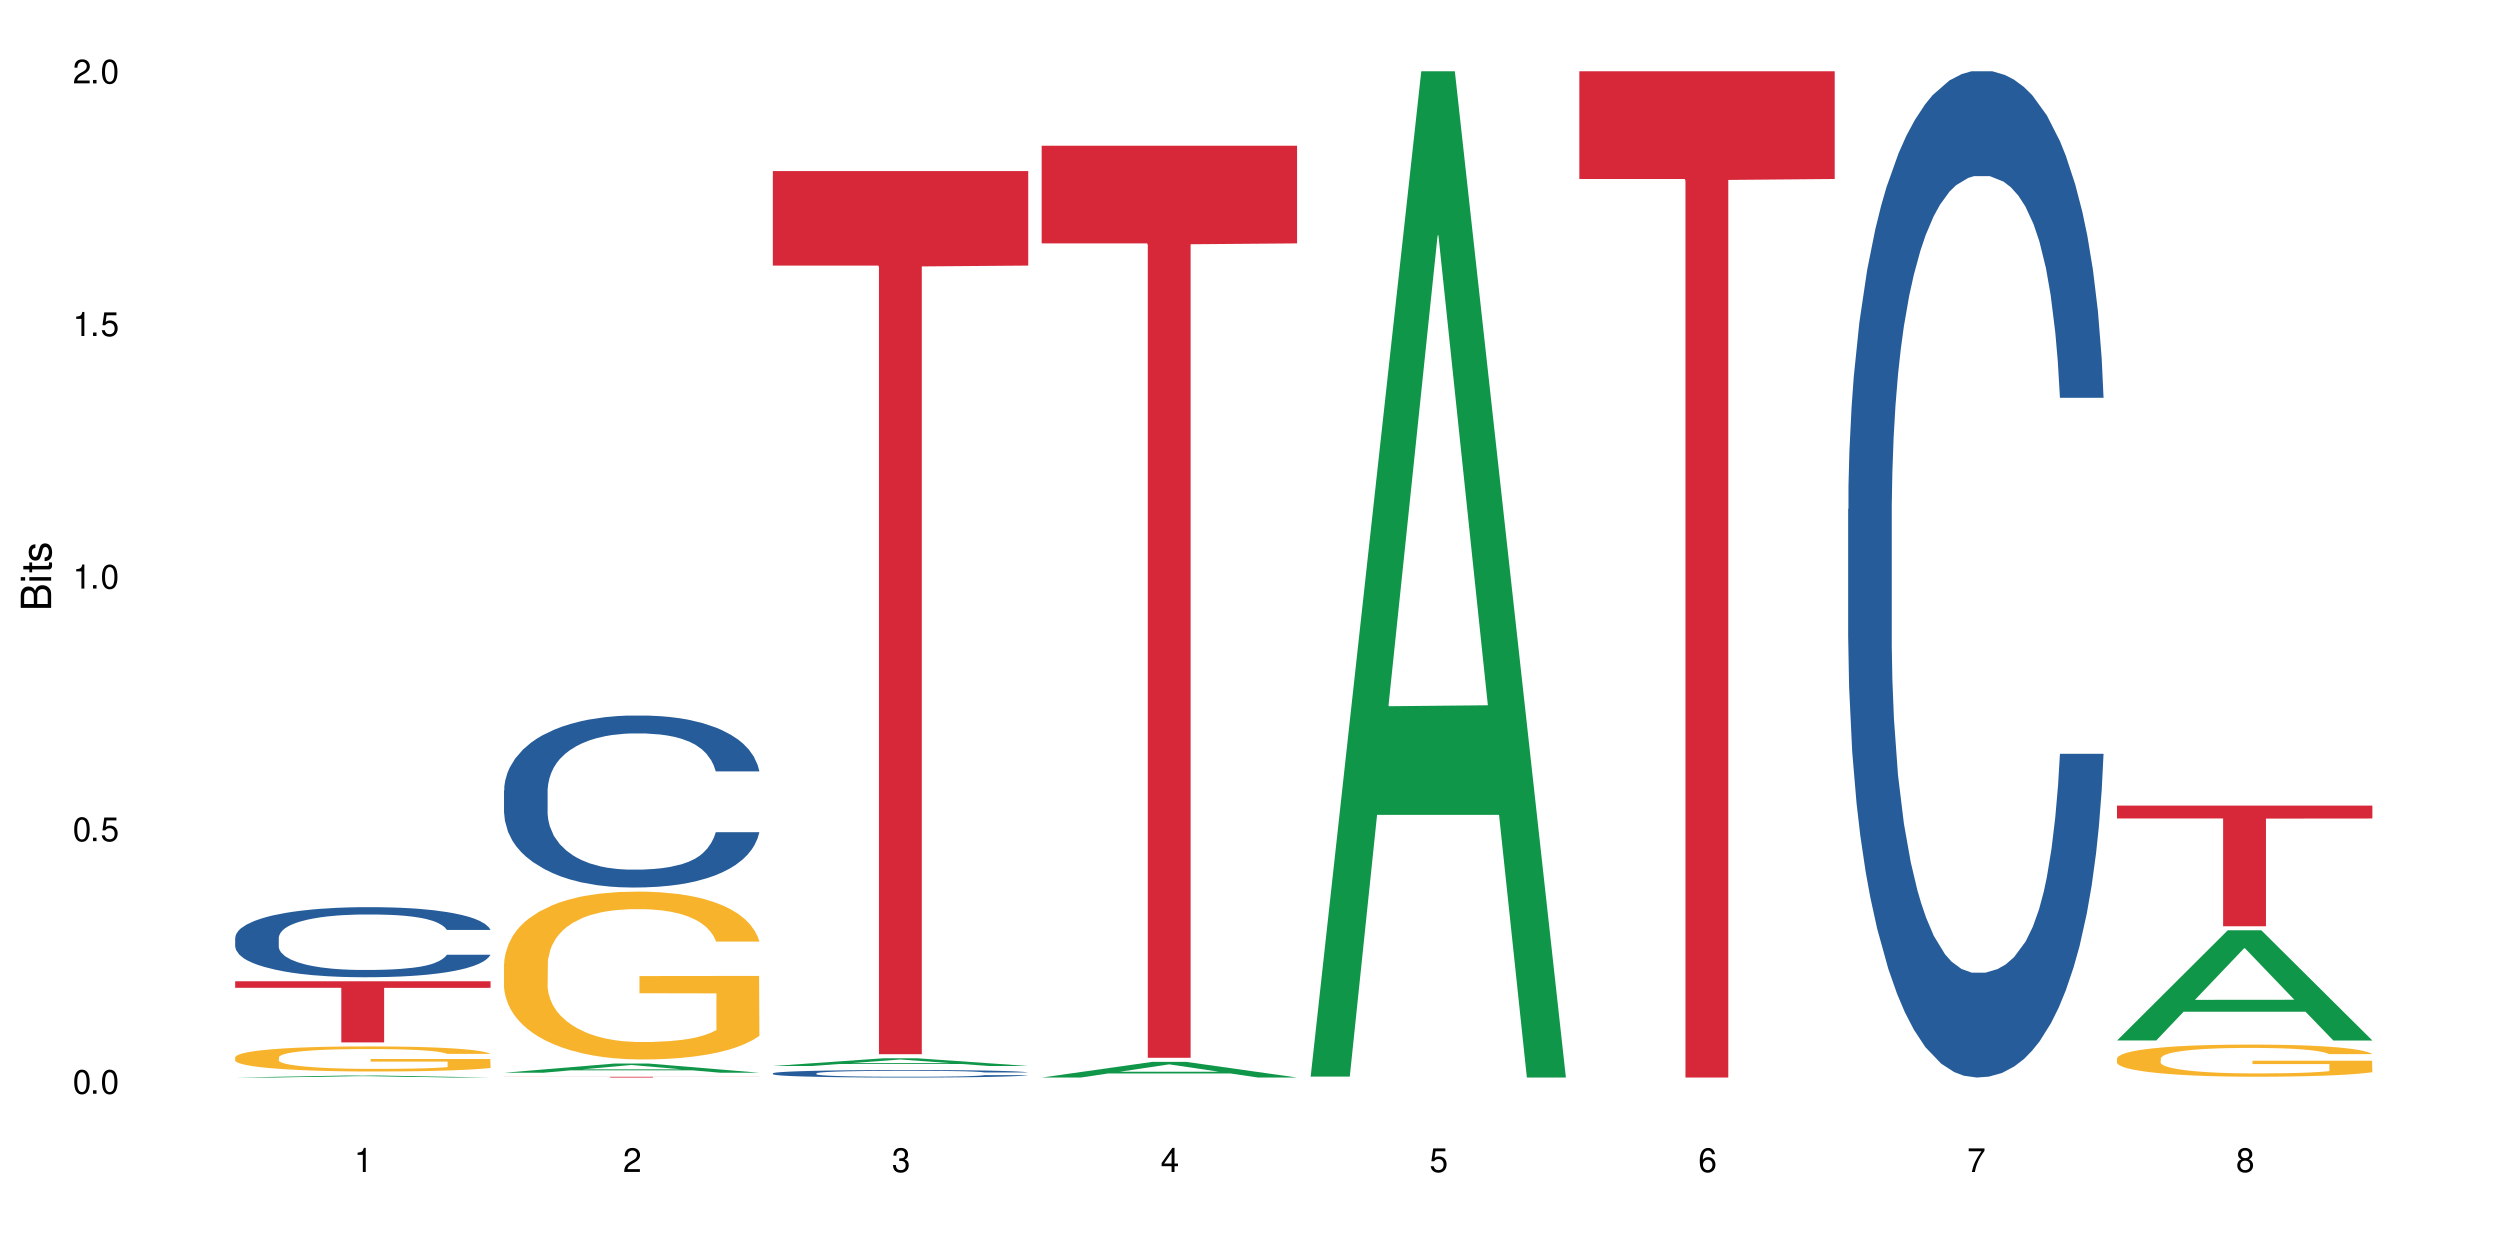 <?xml version="1.0" encoding="UTF-8"?>
<svg xmlns="http://www.w3.org/2000/svg" xmlns:xlink="http://www.w3.org/1999/xlink" width="720" height="360" viewBox="0 0 720 360">
<defs>
<g>
<g id="glyph-0-0">
</g>
<g id="glyph-0-1">
<path d="M 2.641 -6.938 C 2 -6.938 1.422 -6.656 1.078 -6.172 C 0.641 -5.562 0.406 -4.641 0.406 -3.359 C 0.406 -1.016 1.188 0.219 2.641 0.219 C 4.078 0.219 4.859 -1.016 4.859 -3.297 C 4.859 -4.641 4.656 -5.547 4.203 -6.172 C 3.844 -6.656 3.281 -6.938 2.641 -6.938 Z M 2.641 -6.188 C 3.547 -6.188 4 -5.25 4 -3.375 C 4 -1.406 3.562 -0.484 2.625 -0.484 C 1.734 -0.484 1.281 -1.438 1.281 -3.344 C 1.281 -5.25 1.734 -6.188 2.641 -6.188 Z M 2.641 -6.188 "/>
</g>
<g id="glyph-0-2">
<path d="M 1.828 -1 L 0.828 -1 L 0.828 0 L 1.828 0 Z M 1.828 -1 "/>
</g>
<g id="glyph-0-3">
<path d="M 4.562 -6.797 L 1.062 -6.797 L 0.547 -3.094 L 1.328 -3.094 C 1.719 -3.562 2.047 -3.734 2.578 -3.734 C 3.484 -3.734 4.062 -3.109 4.062 -2.094 C 4.062 -1.125 3.484 -0.531 2.578 -0.531 C 1.828 -0.531 1.375 -0.906 1.188 -1.672 L 0.328 -1.672 C 0.453 -1.109 0.547 -0.844 0.75 -0.594 C 1.125 -0.078 1.828 0.219 2.594 0.219 C 3.969 0.219 4.922 -0.781 4.922 -2.219 C 4.922 -3.562 4.031 -4.484 2.719 -4.484 C 2.25 -4.484 1.859 -4.359 1.469 -4.062 L 1.734 -5.969 L 4.562 -5.969 Z M 4.562 -6.797 "/>
</g>
<g id="glyph-0-4">
<path d="M 2.484 -4.938 L 2.484 0 L 3.328 0 L 3.328 -6.938 L 2.766 -6.938 C 2.469 -5.875 2.281 -5.734 0.984 -5.562 L 0.984 -4.938 Z M 2.484 -4.938 "/>
</g>
<g id="glyph-0-5">
<path d="M 4.859 -0.828 L 1.281 -0.828 C 1.359 -1.406 1.672 -1.781 2.5 -2.281 L 3.469 -2.828 C 4.406 -3.344 4.906 -4.062 4.906 -4.906 C 4.906 -5.484 4.672 -6.031 4.266 -6.406 C 3.859 -6.766 3.375 -6.938 2.719 -6.938 C 1.859 -6.938 1.219 -6.625 0.844 -6.031 C 0.609 -5.672 0.5 -5.234 0.484 -4.531 L 1.328 -4.531 C 1.359 -5.016 1.406 -5.281 1.531 -5.516 C 1.75 -5.938 2.188 -6.203 2.703 -6.203 C 3.469 -6.203 4.031 -5.641 4.031 -4.891 C 4.031 -4.344 3.719 -3.859 3.125 -3.516 L 2.234 -3 C 0.812 -2.172 0.406 -1.531 0.328 -0.016 L 4.859 -0.016 Z M 4.859 -0.828 "/>
</g>
<g id="glyph-0-6">
<path d="M 2.125 -3.188 L 2.578 -3.188 C 3.5 -3.188 3.984 -2.766 3.984 -1.922 C 3.984 -1.062 3.469 -0.531 2.594 -0.531 C 1.656 -0.531 1.203 -1 1.156 -2.016 L 0.312 -2.016 C 0.344 -1.453 0.438 -1.094 0.609 -0.781 C 0.953 -0.109 1.625 0.219 2.547 0.219 C 3.953 0.219 4.859 -0.625 4.859 -1.938 C 4.859 -2.828 4.516 -3.297 3.703 -3.594 C 4.344 -3.844 4.656 -4.328 4.656 -5.031 C 4.656 -6.219 3.875 -6.938 2.578 -6.938 C 1.203 -6.938 0.484 -6.172 0.453 -4.703 L 1.297 -4.703 C 1.312 -5.125 1.344 -5.359 1.453 -5.578 C 1.641 -5.969 2.062 -6.203 2.594 -6.203 C 3.344 -6.203 3.797 -5.75 3.797 -5 C 3.797 -4.516 3.609 -4.219 3.25 -4.047 C 3.016 -3.953 2.703 -3.922 2.125 -3.906 Z M 2.125 -3.188 "/>
</g>
<g id="glyph-0-7">
<path d="M 3.141 -1.672 L 3.141 0 L 3.984 0 L 3.984 -1.672 L 4.984 -1.672 L 4.984 -2.438 L 3.984 -2.438 L 3.984 -6.938 L 3.359 -6.938 L 0.266 -2.578 L 0.266 -1.672 Z M 3.141 -2.438 L 1 -2.438 L 3.141 -5.5 Z M 3.141 -2.438 "/>
</g>
<g id="glyph-0-8">
<path d="M 4.781 -5.125 C 4.609 -6.266 3.891 -6.938 2.844 -6.938 C 2.094 -6.938 1.422 -6.578 1.031 -5.953 C 0.594 -5.266 0.406 -4.422 0.406 -3.172 C 0.406 -2 0.578 -1.25 0.984 -0.641 C 1.359 -0.078 1.953 0.219 2.703 0.219 C 3.984 0.219 4.922 -0.75 4.922 -2.094 C 4.922 -3.375 4.062 -4.281 2.844 -4.281 C 2.172 -4.281 1.641 -4.031 1.281 -3.516 C 1.281 -5.234 1.828 -6.188 2.797 -6.188 C 3.391 -6.188 3.797 -5.797 3.938 -5.125 Z M 2.734 -3.531 C 3.547 -3.531 4.062 -2.953 4.062 -2.031 C 4.062 -1.156 3.484 -0.531 2.703 -0.531 C 1.922 -0.531 1.328 -1.188 1.328 -2.078 C 1.328 -2.938 1.906 -3.531 2.734 -3.531 Z M 2.734 -3.531 "/>
</g>
<g id="glyph-0-9">
<path d="M 4.984 -6.797 L 0.438 -6.797 L 0.438 -5.969 L 4.109 -5.969 C 2.5 -3.656 1.828 -2.234 1.328 0 L 2.219 0 C 2.594 -2.172 3.453 -4.047 4.984 -6.094 Z M 4.984 -6.797 "/>
</g>
<g id="glyph-0-10">
<path d="M 3.75 -3.656 C 4.469 -4.094 4.688 -4.438 4.688 -5.078 C 4.688 -6.172 3.844 -6.938 2.641 -6.938 C 1.438 -6.938 0.594 -6.172 0.594 -5.094 C 0.594 -4.438 0.812 -4.094 1.516 -3.656 C 0.734 -3.266 0.359 -2.703 0.359 -1.922 C 0.359 -0.656 1.281 0.219 2.641 0.219 C 3.984 0.219 4.922 -0.656 4.922 -1.922 C 4.922 -2.703 4.531 -3.266 3.75 -3.656 Z M 2.641 -6.188 C 3.359 -6.188 3.812 -5.75 3.812 -5.062 C 3.812 -4.406 3.344 -3.984 2.641 -3.984 C 1.922 -3.984 1.453 -4.406 1.453 -5.078 C 1.453 -5.75 1.922 -6.188 2.641 -6.188 Z M 2.641 -3.266 C 3.484 -3.266 4.062 -2.719 4.062 -1.906 C 4.062 -1.078 3.484 -0.531 2.625 -0.531 C 1.797 -0.531 1.219 -1.094 1.219 -1.906 C 1.219 -2.719 1.781 -3.266 2.641 -3.266 Z M 2.641 -3.266 "/>
</g>
<g id="glyph-1-0">
</g>
<g id="glyph-1-1">
<path d="M 0 -0.953 L 0 -4.891 C 0 -5.719 -0.234 -6.344 -0.734 -6.797 C -1.188 -7.234 -1.812 -7.469 -2.5 -7.469 C -3.547 -7.469 -4.188 -7 -4.625 -5.875 C -4.984 -6.688 -5.625 -7.094 -6.531 -7.094 C -7.172 -7.094 -7.734 -6.859 -8.141 -6.391 C -8.562 -5.922 -8.75 -5.344 -8.75 -4.5 L -8.75 -0.953 Z M -4.984 -2.062 L -7.766 -2.062 L -7.766 -4.219 C -7.766 -4.844 -7.688 -5.203 -7.453 -5.5 C -7.219 -5.812 -6.859 -5.969 -6.375 -5.969 C -5.891 -5.969 -5.531 -5.812 -5.297 -5.5 C -5.062 -5.203 -4.984 -4.844 -4.984 -4.219 Z M -0.984 -2.062 L -4 -2.062 L -4 -4.781 C -4 -5.766 -3.438 -6.359 -2.484 -6.359 C -1.547 -6.359 -0.984 -5.766 -0.984 -4.781 Z M -0.984 -2.062 "/>
</g>
<g id="glyph-1-2">
<path d="M -6.281 -1.797 L -6.281 -0.797 L 0 -0.797 L 0 -1.797 Z M -8.75 -1.797 L -8.75 -0.797 L -7.484 -0.797 L -7.484 -1.797 Z M -8.75 -1.797 "/>
</g>
<g id="glyph-1-3">
<path d="M -6.281 -3.047 L -6.281 -2.016 L -8.016 -2.016 L -8.016 -1.016 L -6.281 -1.016 L -6.281 -0.172 L -5.469 -0.172 L -5.469 -1.016 L -0.719 -1.016 C -0.078 -1.016 0.281 -1.453 0.281 -2.234 C 0.281 -2.5 0.25 -2.719 0.188 -3.047 L -0.641 -3.047 C -0.609 -2.906 -0.594 -2.766 -0.594 -2.562 C -0.594 -2.141 -0.719 -2.016 -1.156 -2.016 L -5.469 -2.016 L -5.469 -3.047 Z M -6.281 -3.047 "/>
</g>
<g id="glyph-1-4">
<path d="M -4.531 -5.25 C -5.766 -5.25 -6.469 -4.422 -6.469 -2.969 C -6.469 -1.516 -5.719 -0.562 -4.547 -0.562 C -3.562 -0.562 -3.094 -1.062 -2.734 -2.562 L -2.516 -3.484 C -2.344 -4.188 -2.094 -4.469 -1.641 -4.469 C -1.047 -4.469 -0.641 -3.875 -0.641 -3 C -0.641 -2.453 -0.797 -2 -1.062 -1.75 C -1.25 -1.594 -1.422 -1.531 -1.875 -1.469 L -1.875 -0.406 C -0.422 -0.453 0.281 -1.266 0.281 -2.922 C 0.281 -4.5 -0.5 -5.516 -1.719 -5.516 C -2.656 -5.516 -3.172 -4.984 -3.469 -3.734 L -3.703 -2.766 C -3.891 -1.953 -4.156 -1.609 -4.594 -1.609 C -5.188 -1.609 -5.547 -2.125 -5.547 -2.938 C -5.547 -3.75 -5.203 -4.172 -4.531 -4.203 Z M -4.531 -5.25 "/>
</g>
</g>
</defs>
<rect x="-72" y="-36" width="864" height="432" fill="rgb(100%, 100%, 100%)" fill-opacity="1"/>
<path fill-rule="nonzero" fill="rgb(6.275%, 58.824%, 28.235%)" fill-opacity="1" d="M 67.73 310.332 L 67.809 310.332 L 99.637 309.754 L 109.301 309.754 L 141.281 310.332 L 130.047 310.332 L 122.031 310.18 L 86.906 310.18 L 79.047 310.332 L 67.73 310.332 L 90.285 310.117 L 118.809 310.117 L 104.586 309.848 L 104.27 309.848 L 90.207 310.117 L 90.285 310.117 Z M 67.73 310.332 "/>
<path fill-rule="nonzero" fill="rgb(14.51%, 36.078%, 60%)" fill-opacity="1" d="M 67.73 270.055 L 67.82 270.035 L 67.82 269.594 L 68.09 268.891 L 68.719 268.008 L 69.344 267.398 L 70.961 266.309 L 73.203 265.258 L 75.535 264.449 L 77.238 263.969 L 78.766 263.598 L 82.262 262.918 L 84.504 262.566 L 86.926 262.254 L 89.887 261.941 L 92.039 261.754 L 96.883 261.461 L 100.469 261.332 L 103.25 261.277 L 109.262 261.277 L 112.848 261.352 L 115.449 261.441 L 118.32 261.59 L 120.742 261.754 L 124.957 262.16 L 128.727 262.676 L 130.43 262.973 L 133.121 263.543 L 135.184 264.098 L 136.617 264.578 L 138.234 265.258 L 139.668 266.09 L 140.746 267.027 L 141.281 267.82 L 128.727 267.82 L 128.098 267.086 L 127.379 266.512 L 126.035 265.758 L 124.688 265.223 L 122.805 264.688 L 121.102 264.336 L 118.77 263.988 L 116.707 263.766 L 114.555 263.598 L 112.488 263.488 L 108.543 263.379 L 103.969 263.379 L 102.266 263.414 L 98.766 263.562 L 96.883 263.691 L 94.191 263.949 L 92.309 264.191 L 90.066 264.559 L 88.539 264.871 L 86.656 265.352 L 85.312 265.773 L 83.785 266.383 L 82.891 266.844 L 82.082 267.359 L 81.363 267.969 L 80.828 268.613 L 80.469 269.297 L 80.289 269.961 L 80.289 272.82 L 80.469 273.484 L 80.918 274.258 L 82.082 275.383 L 83.785 276.359 L 85.762 277.133 L 87.645 277.688 L 88.719 277.945 L 90.156 278.238 L 92.398 278.609 L 95.629 278.977 L 97.512 279.125 L 100.383 279.273 L 103.34 279.348 L 107.289 279.348 L 110.785 279.273 L 113.117 279.18 L 115.539 279.031 L 118.859 278.719 L 120.922 278.426 L 122.715 278.074 L 124.062 277.723 L 124.957 277.43 L 126.305 276.855 L 127.379 276.23 L 128.188 275.586 L 128.727 274.957 L 141.281 274.957 L 140.746 275.695 L 139.938 276.414 L 139.129 276.949 L 137.875 277.594 L 136.441 278.164 L 134.375 278.812 L 132.672 279.234 L 130.43 279.695 L 128.367 280.047 L 126.125 280.359 L 122.805 280.73 L 120.652 280.914 L 118.32 281.078 L 115.539 281.227 L 112.043 281.355 L 108.273 281.43 L 104.777 281.449 L 101.008 281.41 L 98.227 281.336 L 94.551 281.172 L 89.977 280.84 L 86.656 280.488 L 84.055 280.141 L 81.812 279.77 L 79.301 279.273 L 76.074 278.461 L 74.098 277.832 L 72.754 277.316 L 71.23 276.598 L 70.152 275.953 L 68.898 274.922 L 68 273.613 L 67.73 272.598 Z M 67.73 270.055 "/>
<path fill-rule="nonzero" fill="rgb(96.863%, 70.196%, 16.863%)" fill-opacity="1" d="M 67.73 304.461 L 67.82 304.453 L 67.82 304.324 L 68.18 304.027 L 69.078 303.617 L 70.242 303.281 L 71.5 303.016 L 72.305 302.879 L 73.652 302.68 L 74.816 302.535 L 77.777 302.238 L 81.543 301.961 L 83.609 301.844 L 85.941 301.73 L 89.258 301.605 L 90.785 301.559 L 95.449 301.453 L 100.738 301.387 L 106.57 301.367 L 109.262 301.375 L 112.938 301.398 L 117.961 301.473 L 120.832 301.539 L 123.074 301.605 L 125.406 301.691 L 128.277 301.824 L 130.969 301.98 L 133.121 302.141 L 135.273 302.336 L 137.066 302.547 L 138.594 302.777 L 139.938 303.055 L 140.746 303.285 L 141.281 303.52 L 128.816 303.52 L 128.098 303.285 L 127.289 303.109 L 125.945 302.891 L 124.598 302.734 L 123.254 302.605 L 120.742 302.438 L 118.59 302.332 L 115.898 302.238 L 113.297 302.18 L 110.336 302.141 L 108.543 302.125 L 103.789 302.125 L 99.484 302.172 L 96.973 302.227 L 95.18 302.277 L 92.668 302.375 L 91.141 302.457 L 90.246 302.508 L 87.555 302.711 L 85.762 302.898 L 84.773 303.023 L 83.52 303.223 L 82.621 303.398 L 81.633 303.664 L 81.098 303.859 L 80.379 304.309 L 80.289 305.496 L 80.559 305.746 L 81.098 306.016 L 81.812 306.254 L 82.891 306.504 L 83.965 306.695 L 85.852 306.953 L 87.465 307.125 L 88.719 307.238 L 91.141 307.414 L 92.129 307.477 L 94.461 307.594 L 96.883 307.688 L 99.844 307.766 L 102.086 307.805 L 105.672 307.84 L 110.246 307.84 L 115.629 307.797 L 119.039 307.746 L 121.371 307.691 L 122.895 307.648 L 124.777 307.574 L 126.125 307.508 L 127.379 307.438 L 128.906 307.324 L 128.906 305.746 L 106.75 305.742 L 106.75 305 L 141.195 304.996 L 141.281 307.574 L 139.398 307.754 L 137.066 307.922 L 134.824 308.055 L 132.492 308.168 L 129.176 308.293 L 126.484 308.371 L 122.355 308.465 L 118.59 308.523 L 114.645 308.562 L 111.145 308.582 L 107.02 308.59 L 103.34 308.578 L 99.395 308.539 L 96.254 308.484 L 93.383 308.418 L 90.516 308.332 L 86.926 308.195 L 84.594 308.082 L 82.172 307.945 L 79.75 307.777 L 77.598 307.602 L 76.164 307.461 L 74.727 307.305 L 73.203 307.105 L 71.766 306.883 L 70.691 306.676 L 69.703 306.445 L 68.988 306.23 L 68.27 305.934 L 67.91 305.695 L 67.73 305.488 Z M 67.73 304.461 "/>
<path fill-rule="nonzero" fill="rgb(83.922%, 15.686%, 22.353%)" fill-opacity="1" d="M 67.73 282.613 L 141.281 282.613 L 141.281 284.496 L 110.629 284.512 L 110.629 300.203 L 98.297 300.203 L 98.297 284.527 L 98.117 284.496 L 67.73 284.496 Z M 67.73 282.613 "/>
<path fill-rule="nonzero" fill="rgb(6.275%, 58.824%, 28.235%)" fill-opacity="1" d="M 145.156 308.949 L 145.234 308.945 L 177.059 306.293 L 186.723 306.293 L 218.707 308.949 L 207.469 308.949 L 199.453 308.258 L 164.328 308.258 L 156.469 308.949 L 145.156 308.949 L 167.707 307.969 L 196.23 307.969 L 182.008 306.727 L 181.852 306.723 L 181.695 306.73 L 167.629 307.969 L 167.707 307.969 Z M 145.156 308.949 "/>
<path fill-rule="nonzero" fill="rgb(14.51%, 36.078%, 60%)" fill-opacity="1" d="M 145.156 227.633 L 145.242 227.59 L 145.242 226.504 L 145.512 224.781 L 146.141 222.609 L 146.77 221.117 L 148.383 218.445 L 150.625 215.863 L 152.957 213.871 L 154.664 212.695 L 156.188 211.789 L 159.684 210.113 L 161.93 209.254 L 164.352 208.484 L 167.309 207.715 L 169.461 207.262 L 174.305 206.539 L 177.895 206.223 L 180.676 206.086 L 186.684 206.086 L 190.273 206.266 L 192.875 206.492 L 195.742 206.855 L 198.164 207.262 L 202.383 208.258 L 206.148 209.527 L 207.852 210.25 L 210.543 211.652 L 212.605 213.012 L 214.043 214.188 L 215.656 215.863 L 217.094 217.902 L 218.168 220.211 L 218.707 222.156 L 206.148 222.156 L 205.52 220.348 L 204.805 218.941 L 203.457 217.086 L 202.113 215.773 L 200.23 214.461 L 198.523 213.602 L 196.191 212.742 L 194.129 212.195 L 191.977 211.789 L 189.914 211.52 L 185.969 211.246 L 181.391 211.246 L 179.688 211.336 L 176.191 211.699 L 174.305 212.016 L 171.613 212.648 L 169.73 213.238 L 167.488 214.145 L 165.965 214.914 L 164.082 216.09 L 162.734 217.133 L 161.211 218.625 L 160.312 219.758 L 159.508 221.023 L 158.789 222.52 L 158.25 224.105 L 157.891 225.777 L 157.711 227.41 L 157.711 234.426 L 157.891 236.055 L 158.34 237.957 L 159.508 240.719 L 161.211 243.117 L 163.184 245.02 L 165.066 246.375 L 166.145 247.012 L 167.578 247.734 L 169.82 248.641 L 173.051 249.547 L 174.934 249.906 L 177.805 250.27 L 180.766 250.453 L 184.711 250.453 L 188.211 250.27 L 190.543 250.043 L 192.965 249.684 L 196.281 248.914 L 198.344 248.188 L 200.141 247.328 L 201.484 246.469 L 202.383 245.742 L 203.727 244.34 L 204.805 242.801 L 205.609 241.215 L 206.148 239.676 L 218.707 239.676 L 218.168 241.488 L 217.359 243.254 L 216.555 244.566 L 215.297 246.152 L 213.863 247.555 L 211.801 249.137 L 210.094 250.18 L 207.852 251.312 L 205.789 252.172 L 203.547 252.941 L 200.23 253.848 L 198.074 254.301 L 195.742 254.707 L 192.965 255.07 L 189.465 255.387 L 185.699 255.566 L 182.199 255.613 L 178.434 255.523 L 175.652 255.34 L 171.973 254.934 L 167.398 254.117 L 164.082 253.258 L 161.48 252.398 L 159.238 251.492 L 156.727 250.27 L 153.496 248.277 L 151.523 246.738 L 150.176 245.473 L 148.652 243.707 L 147.574 242.121 L 146.32 239.586 L 145.422 236.371 L 145.156 233.883 Z M 145.156 227.633 "/>
<path fill-rule="nonzero" fill="rgb(96.863%, 70.196%, 16.863%)" fill-opacity="1" d="M 145.156 277.484 L 145.242 277.441 L 145.242 276.559 L 145.602 274.57 L 146.5 271.836 L 147.664 269.582 L 148.922 267.816 L 149.73 266.887 L 151.074 265.562 L 152.242 264.594 L 155.199 262.605 L 158.969 260.75 L 161.031 259.957 L 163.363 259.203 L 166.684 258.367 L 168.207 258.059 L 172.871 257.352 L 178.164 256.91 L 183.992 256.777 L 186.684 256.82 L 190.363 256.996 L 195.387 257.484 L 198.254 257.926 L 200.496 258.367 L 202.828 258.941 L 205.699 259.824 L 208.391 260.883 L 210.543 261.941 L 212.695 263.266 L 214.492 264.68 L 216.016 266.227 L 217.359 268.082 L 218.168 269.625 L 218.707 271.172 L 206.238 271.172 L 205.52 269.625 L 204.715 268.434 L 203.367 266.977 L 202.023 265.918 L 200.676 265.078 L 198.164 263.93 L 196.012 263.223 L 193.32 262.605 L 190.723 262.207 L 187.762 261.941 L 185.969 261.855 L 181.211 261.855 L 176.906 262.164 L 174.395 262.516 L 172.602 262.871 L 170.09 263.531 L 168.566 264.062 L 167.668 264.414 L 164.977 265.785 L 163.184 267.02 L 162.195 267.859 L 160.941 269.184 L 160.043 270.375 L 159.059 272.145 L 158.52 273.469 L 157.801 276.469 L 157.711 284.418 L 157.98 286.098 L 158.52 287.906 L 159.238 289.496 L 160.312 291.176 L 161.391 292.457 L 163.273 294.18 L 164.887 295.324 L 166.145 296.078 L 168.566 297.27 L 169.551 297.668 L 171.883 298.461 L 174.305 299.078 L 177.266 299.609 L 179.508 299.875 L 183.098 300.094 L 187.672 300.094 L 193.055 299.832 L 196.461 299.477 L 198.793 299.125 L 200.32 298.816 L 202.203 298.328 L 203.547 297.887 L 204.805 297.402 L 206.328 296.652 L 206.328 286.098 L 184.172 286.055 L 184.172 281.105 L 218.617 281.062 L 218.707 298.328 L 216.824 299.52 L 214.492 300.668 L 212.25 301.551 L 209.918 302.305 L 206.598 303.141 L 203.906 303.672 L 199.781 304.289 L 196.012 304.688 L 192.066 304.953 L 188.566 305.086 L 184.441 305.129 L 180.766 305.039 L 176.816 304.777 L 173.68 304.422 L 170.809 303.98 L 167.938 303.406 L 164.352 302.48 L 162.016 301.73 L 159.594 300.801 L 157.172 299.699 L 155.02 298.504 L 153.586 297.578 L 152.152 296.52 L 150.625 295.195 L 149.191 293.691 L 148.113 292.324 L 147.129 290.777 L 146.41 289.32 L 145.691 287.332 L 145.332 285.742 L 145.156 284.375 Z M 145.156 277.484 "/>
<path fill-rule="nonzero" fill="rgb(83.922%, 15.686%, 22.353%)" fill-opacity="1" d="M 145.156 310.113 L 218.707 310.113 L 218.707 310.137 L 188.051 310.137 L 188.051 310.332 L 175.719 310.332 L 175.719 310.137 L 145.156 310.137 Z M 145.156 310.113 "/>
<path fill-rule="nonzero" fill="rgb(6.275%, 58.824%, 28.235%)" fill-opacity="1" d="M 222.578 307.004 L 222.656 307.004 L 254.48 304.781 L 264.148 304.781 L 296.129 307.008 L 284.895 307.008 L 276.879 306.426 L 241.75 306.426 L 233.895 307.004 L 222.578 307.004 L 245.129 306.184 L 273.656 306.184 L 259.434 305.145 L 259.273 305.141 L 259.117 305.148 L 245.051 306.184 L 245.129 306.184 Z M 222.578 307.004 "/>
<path fill-rule="nonzero" fill="rgb(14.51%, 36.078%, 60%)" fill-opacity="1" d="M 222.578 309.113 L 222.668 309.109 L 222.668 309.062 L 222.938 308.988 L 223.562 308.891 L 224.191 308.828 L 225.809 308.711 L 228.051 308.598 L 230.383 308.512 L 232.086 308.461 L 233.609 308.422 L 237.109 308.348 L 239.352 308.309 L 241.773 308.277 L 244.734 308.242 L 246.887 308.223 L 251.73 308.191 L 255.316 308.176 L 258.098 308.172 L 264.109 308.172 L 267.695 308.18 L 270.297 308.188 L 273.168 308.203 L 275.59 308.223 L 279.805 308.266 L 283.57 308.32 L 285.277 308.352 L 287.969 308.414 L 290.031 308.473 L 291.465 308.523 L 293.082 308.598 L 294.516 308.688 L 295.59 308.789 L 296.129 308.871 L 283.57 308.871 L 282.945 308.793 L 282.227 308.73 L 280.883 308.652 L 279.535 308.594 L 277.652 308.535 L 275.949 308.5 L 273.617 308.461 L 271.551 308.438 L 269.398 308.422 L 267.336 308.41 L 263.391 308.395 L 258.816 308.395 L 257.109 308.398 L 253.613 308.418 L 251.73 308.43 L 249.039 308.457 L 247.156 308.484 L 244.914 308.523 L 243.387 308.555 L 241.504 308.609 L 240.16 308.652 L 238.633 308.719 L 237.738 308.77 L 236.93 308.824 L 236.211 308.887 L 235.672 308.957 L 235.316 309.031 L 235.137 309.102 L 235.137 309.406 L 235.316 309.48 L 235.762 309.562 L 236.93 309.684 L 238.633 309.789 L 240.605 309.871 L 242.492 309.93 L 243.566 309.957 L 245.004 309.988 L 247.246 310.027 L 250.473 310.066 L 252.355 310.082 L 255.227 310.098 L 258.188 310.105 L 262.133 310.105 L 265.633 310.098 L 267.965 310.09 L 270.387 310.074 L 273.707 310.039 L 275.77 310.008 L 277.562 309.973 L 278.906 309.934 L 279.805 309.902 L 281.148 309.84 L 282.227 309.773 L 283.035 309.703 L 283.57 309.637 L 296.129 309.637 L 295.59 309.715 L 294.785 309.793 L 293.977 309.852 L 292.723 309.918 L 291.285 309.98 L 289.223 310.051 L 287.52 310.094 L 285.277 310.145 L 283.215 310.184 L 280.973 310.215 L 277.652 310.254 L 275.5 310.273 L 273.168 310.293 L 270.387 310.309 L 266.887 310.324 L 263.121 310.332 L 259.621 310.332 L 255.855 310.328 L 253.074 310.32 L 249.398 310.305 L 244.824 310.266 L 241.504 310.23 L 238.902 310.191 L 236.66 310.152 L 234.148 310.098 L 230.918 310.012 L 228.945 309.945 L 227.602 309.891 L 226.074 309.812 L 225 309.742 L 223.742 309.633 L 222.848 309.492 L 222.578 309.383 Z M 222.578 309.113 "/>
<path fill-rule="nonzero" fill="rgb(83.922%, 15.686%, 22.353%)" fill-opacity="1" d="M 222.578 49.262 L 296.129 49.262 L 296.129 76.488 L 265.477 76.727 L 265.477 303.617 L 253.141 303.617 L 253.141 76.965 L 252.965 76.488 L 222.578 76.488 Z M 222.578 49.262 "/>
<path fill-rule="nonzero" fill="rgb(6.275%, 58.824%, 28.235%)" fill-opacity="1" d="M 300 310.328 L 300.078 310.324 L 331.906 305.812 L 341.57 305.812 L 373.555 310.332 L 362.316 310.332 L 354.301 309.152 L 319.176 309.152 L 311.316 310.328 L 300 310.328 L 322.555 308.664 L 351.078 308.66 L 336.855 306.551 L 336.699 306.547 L 336.543 306.562 L 322.477 308.66 L 322.555 308.664 Z M 300 310.328 "/>
<path fill-rule="nonzero" fill="rgb(83.922%, 15.686%, 22.353%)" fill-opacity="1" d="M 300 41.98 L 373.555 41.98 L 373.555 70.098 L 342.898 70.344 L 342.898 304.648 L 330.566 304.648 L 330.566 70.594 L 330.387 70.098 L 300 70.098 Z M 300 41.98 "/>
<path fill-rule="nonzero" fill="rgb(6.275%, 58.824%, 28.235%)" fill-opacity="1" d="M 377.426 310.059 L 377.504 309.789 L 409.328 20.527 L 418.992 20.527 L 450.977 310.332 L 439.738 310.332 L 431.723 234.684 L 396.598 234.684 L 388.738 310.059 L 377.426 310.059 L 399.977 203.391 L 428.504 203.117 L 414.277 67.875 L 414.121 67.602 L 413.965 68.418 L 399.898 203.117 L 399.977 203.391 Z M 377.426 310.059 "/>
<path fill-rule="nonzero" fill="rgb(83.922%, 15.686%, 22.353%)" fill-opacity="1" d="M 454.848 20.527 L 528.398 20.527 L 528.398 51.547 L 497.746 51.82 L 497.746 310.332 L 485.414 310.332 L 485.414 52.094 L 485.234 51.547 L 454.848 51.547 Z M 454.848 20.527 "/>
<path fill-rule="nonzero" fill="rgb(14.51%, 36.078%, 60%)" fill-opacity="1" d="M 532.27 146.621 L 532.359 146.355 L 532.359 140 L 532.629 129.934 L 533.258 117.215 L 533.887 108.477 L 535.5 92.844 L 537.742 77.746 L 540.074 66.09 L 541.777 59.203 L 543.305 53.902 L 546.801 44.102 L 549.043 39.07 L 551.465 34.566 L 554.426 30.062 L 556.578 27.414 L 561.422 23.176 L 565.012 21.32 L 567.793 20.527 L 573.801 20.527 L 577.391 21.586 L 579.992 22.91 L 582.859 25.031 L 585.281 27.414 L 589.5 33.242 L 593.266 40.66 L 594.969 44.898 L 597.66 53.109 L 599.723 61.055 L 601.16 67.945 L 602.773 77.746 L 604.207 89.668 L 605.285 103.176 L 605.824 114.566 L 593.266 114.566 L 592.637 103.973 L 591.922 95.758 L 590.574 84.898 L 589.23 77.215 L 587.344 69.535 L 585.641 64.5 L 583.309 59.469 L 581.246 56.289 L 579.094 53.902 L 577.031 52.316 L 573.082 50.727 L 568.508 50.727 L 566.805 51.254 L 563.305 53.375 L 561.422 55.23 L 558.73 58.938 L 556.848 62.383 L 554.605 67.68 L 553.082 72.184 L 551.199 79.07 L 549.852 85.164 L 548.328 93.906 L 547.43 100.527 L 546.621 107.945 L 545.906 116.688 L 545.367 125.957 L 545.008 135.762 L 544.828 145.297 L 544.828 186.355 L 545.008 195.895 L 545.457 207.02 L 546.621 223.18 L 548.328 237.219 L 550.301 248.344 L 552.184 256.293 L 553.262 260 L 554.695 264.238 L 556.938 269.535 L 560.168 274.836 L 562.051 276.953 L 564.922 279.074 L 567.883 280.133 L 571.828 280.133 L 575.324 279.074 L 577.656 277.75 L 580.078 275.629 L 583.398 271.125 L 585.461 266.887 L 587.254 261.855 L 588.602 256.82 L 589.5 252.582 L 590.844 244.371 L 591.922 235.363 L 592.727 226.094 L 593.266 217.086 L 605.824 217.086 L 605.285 227.684 L 604.477 238.012 L 603.672 245.695 L 602.414 254.969 L 600.98 263.18 L 598.918 272.449 L 597.211 278.543 L 594.969 285.168 L 592.906 290.199 L 590.664 294.703 L 587.344 300 L 585.191 302.648 L 582.859 305.035 L 580.078 307.152 L 576.582 309.008 L 572.816 310.066 L 569.316 310.332 L 565.551 309.801 L 562.77 308.742 L 559.09 306.359 L 554.516 301.59 L 551.199 296.559 L 548.598 291.523 L 546.355 286.227 L 543.844 279.074 L 540.613 267.418 L 538.641 258.41 L 537.293 250.992 L 535.77 240.664 L 534.691 231.391 L 533.438 216.555 L 532.539 197.746 L 532.27 183.18 Z M 532.27 146.621 "/>
<path fill-rule="nonzero" fill="rgb(6.275%, 58.824%, 28.235%)" fill-opacity="1" d="M 609.695 299.645 L 609.773 299.613 L 641.598 267.926 L 651.266 267.926 L 683.246 299.672 L 672.008 299.672 L 663.996 291.387 L 628.867 291.387 L 621.012 299.645 L 609.695 299.645 L 632.246 287.957 L 660.773 287.93 L 646.551 273.113 L 646.391 273.086 L 646.234 273.176 L 632.168 287.93 L 632.246 287.957 Z M 609.695 299.645 "/>
<path fill-rule="nonzero" fill="rgb(96.863%, 70.196%, 16.863%)" fill-opacity="1" d="M 609.695 304.805 L 609.785 304.797 L 609.785 304.625 L 610.145 304.246 L 611.039 303.723 L 612.207 303.289 L 613.461 302.953 L 614.27 302.773 L 615.613 302.52 L 616.781 302.336 L 619.742 301.953 L 623.508 301.598 L 625.57 301.445 L 627.902 301.301 L 631.223 301.141 L 632.746 301.082 L 637.41 300.945 L 642.703 300.863 L 648.535 300.836 L 651.223 300.844 L 654.902 300.879 L 659.926 300.973 L 662.797 301.059 L 665.039 301.141 L 667.371 301.25 L 670.242 301.422 L 672.93 301.625 L 675.086 301.828 L 677.238 302.082 L 679.031 302.352 L 680.555 302.648 L 681.902 303.004 L 682.707 303.297 L 683.246 303.594 L 670.777 303.594 L 670.062 303.297 L 669.254 303.07 L 667.91 302.793 L 666.562 302.59 L 665.219 302.426 L 662.707 302.207 L 660.555 302.07 L 657.863 301.953 L 655.262 301.879 L 652.301 301.828 L 650.508 301.809 L 645.754 301.809 L 641.449 301.867 L 638.938 301.938 L 637.141 302.004 L 634.629 302.133 L 633.105 302.234 L 632.207 302.301 L 629.52 302.562 L 627.723 302.801 L 626.738 302.961 L 625.48 303.215 L 624.586 303.441 L 623.598 303.781 L 623.059 304.035 L 622.344 304.609 L 622.254 306.133 L 622.52 306.453 L 623.059 306.801 L 623.777 307.105 L 624.852 307.426 L 625.93 307.672 L 627.812 308 L 629.43 308.223 L 630.684 308.367 L 633.105 308.594 L 634.094 308.672 L 636.426 308.82 L 638.848 308.941 L 641.805 309.043 L 644.047 309.094 L 647.637 309.137 L 652.211 309.137 L 657.594 309.086 L 661 309.016 L 663.332 308.949 L 664.859 308.891 L 666.742 308.797 L 668.086 308.711 L 669.344 308.621 L 670.867 308.477 L 670.867 306.453 L 648.715 306.445 L 648.715 305.496 L 683.156 305.488 L 683.246 308.797 L 681.363 309.023 L 679.031 309.246 L 676.789 309.414 L 674.457 309.559 L 671.137 309.719 L 668.445 309.82 L 664.32 309.938 L 660.555 310.016 L 656.605 310.066 L 653.109 310.09 L 648.98 310.098 L 645.305 310.082 L 641.359 310.031 L 638.219 309.965 L 635.348 309.879 L 632.477 309.77 L 628.891 309.594 L 626.559 309.449 L 624.137 309.27 L 621.715 309.059 L 619.562 308.832 L 618.125 308.652 L 616.691 308.449 L 615.164 308.195 L 613.73 307.91 L 612.656 307.645 L 611.668 307.352 L 610.949 307.07 L 610.234 306.691 L 609.875 306.387 L 609.695 306.125 Z M 609.695 304.805 "/>
<path fill-rule="nonzero" fill="rgb(83.922%, 15.686%, 22.353%)" fill-opacity="1" d="M 609.695 232.004 L 683.246 232.004 L 683.246 235.727 L 652.594 235.758 L 652.594 266.766 L 640.258 266.766 L 640.258 235.789 L 640.082 235.727 L 609.695 235.727 Z M 609.695 232.004 "/>
<g fill="rgb(0%, 0%, 0%)" fill-opacity="1">
<use xlink:href="#glyph-0-1" x="20.965" y="314.993"/>
<use xlink:href="#glyph-0-2" x="25.965" y="314.993"/>
<use xlink:href="#glyph-0-1" x="28.965" y="314.993"/>
</g>
<g fill="rgb(0%, 0%, 0%)" fill-opacity="1">
<use xlink:href="#glyph-0-1" x="20.965" y="242.251"/>
<use xlink:href="#glyph-0-2" x="25.965" y="242.251"/>
<use xlink:href="#glyph-0-3" x="28.965" y="242.251"/>
</g>
<g fill="rgb(0%, 0%, 0%)" fill-opacity="1">
<use xlink:href="#glyph-0-4" x="20.965" y="169.509"/>
<use xlink:href="#glyph-0-2" x="25.965" y="169.509"/>
<use xlink:href="#glyph-0-1" x="28.965" y="169.509"/>
</g>
<g fill="rgb(0%, 0%, 0%)" fill-opacity="1">
<use xlink:href="#glyph-0-4" x="20.965" y="96.767"/>
<use xlink:href="#glyph-0-2" x="25.965" y="96.767"/>
<use xlink:href="#glyph-0-3" x="28.965" y="96.767"/>
</g>
<g fill="rgb(0%, 0%, 0%)" fill-opacity="1">
<use xlink:href="#glyph-0-5" x="20.965" y="24.024"/>
<use xlink:href="#glyph-0-2" x="25.965" y="24.024"/>
<use xlink:href="#glyph-0-1" x="28.965" y="24.024"/>
</g>
<g fill="rgb(0%, 0%, 0%)" fill-opacity="1">
<use xlink:href="#glyph-0-4" x="102.008" y="337.532"/>
</g>
<g fill="rgb(0%, 0%, 0%)" fill-opacity="1">
<use xlink:href="#glyph-0-5" x="179.43" y="337.532"/>
</g>
<g fill="rgb(0%, 0%, 0%)" fill-opacity="1">
<use xlink:href="#glyph-0-6" x="256.855" y="337.532"/>
</g>
<g fill="rgb(0%, 0%, 0%)" fill-opacity="1">
<use xlink:href="#glyph-0-7" x="334.277" y="337.532"/>
</g>
<g fill="rgb(0%, 0%, 0%)" fill-opacity="1">
<use xlink:href="#glyph-0-3" x="411.699" y="337.532"/>
</g>
<g fill="rgb(0%, 0%, 0%)" fill-opacity="1">
<use xlink:href="#glyph-0-8" x="489.125" y="337.532"/>
</g>
<g fill="rgb(0%, 0%, 0%)" fill-opacity="1">
<use xlink:href="#glyph-0-9" x="566.547" y="337.532"/>
</g>
<g fill="rgb(0%, 0%, 0%)" fill-opacity="1">
<use xlink:href="#glyph-0-10" x="643.969" y="337.532"/>
</g>
<g fill="rgb(0%, 0%, 0%)" fill-opacity="1">
<use xlink:href="#glyph-1-1" x="14.725" y="176.012"/>
<use xlink:href="#glyph-1-2" x="14.725" y="168.012"/>
<use xlink:href="#glyph-1-3" x="14.725" y="165.012"/>
<use xlink:href="#glyph-1-4" x="14.725" y="162.012"/>
</g>
</svg>
